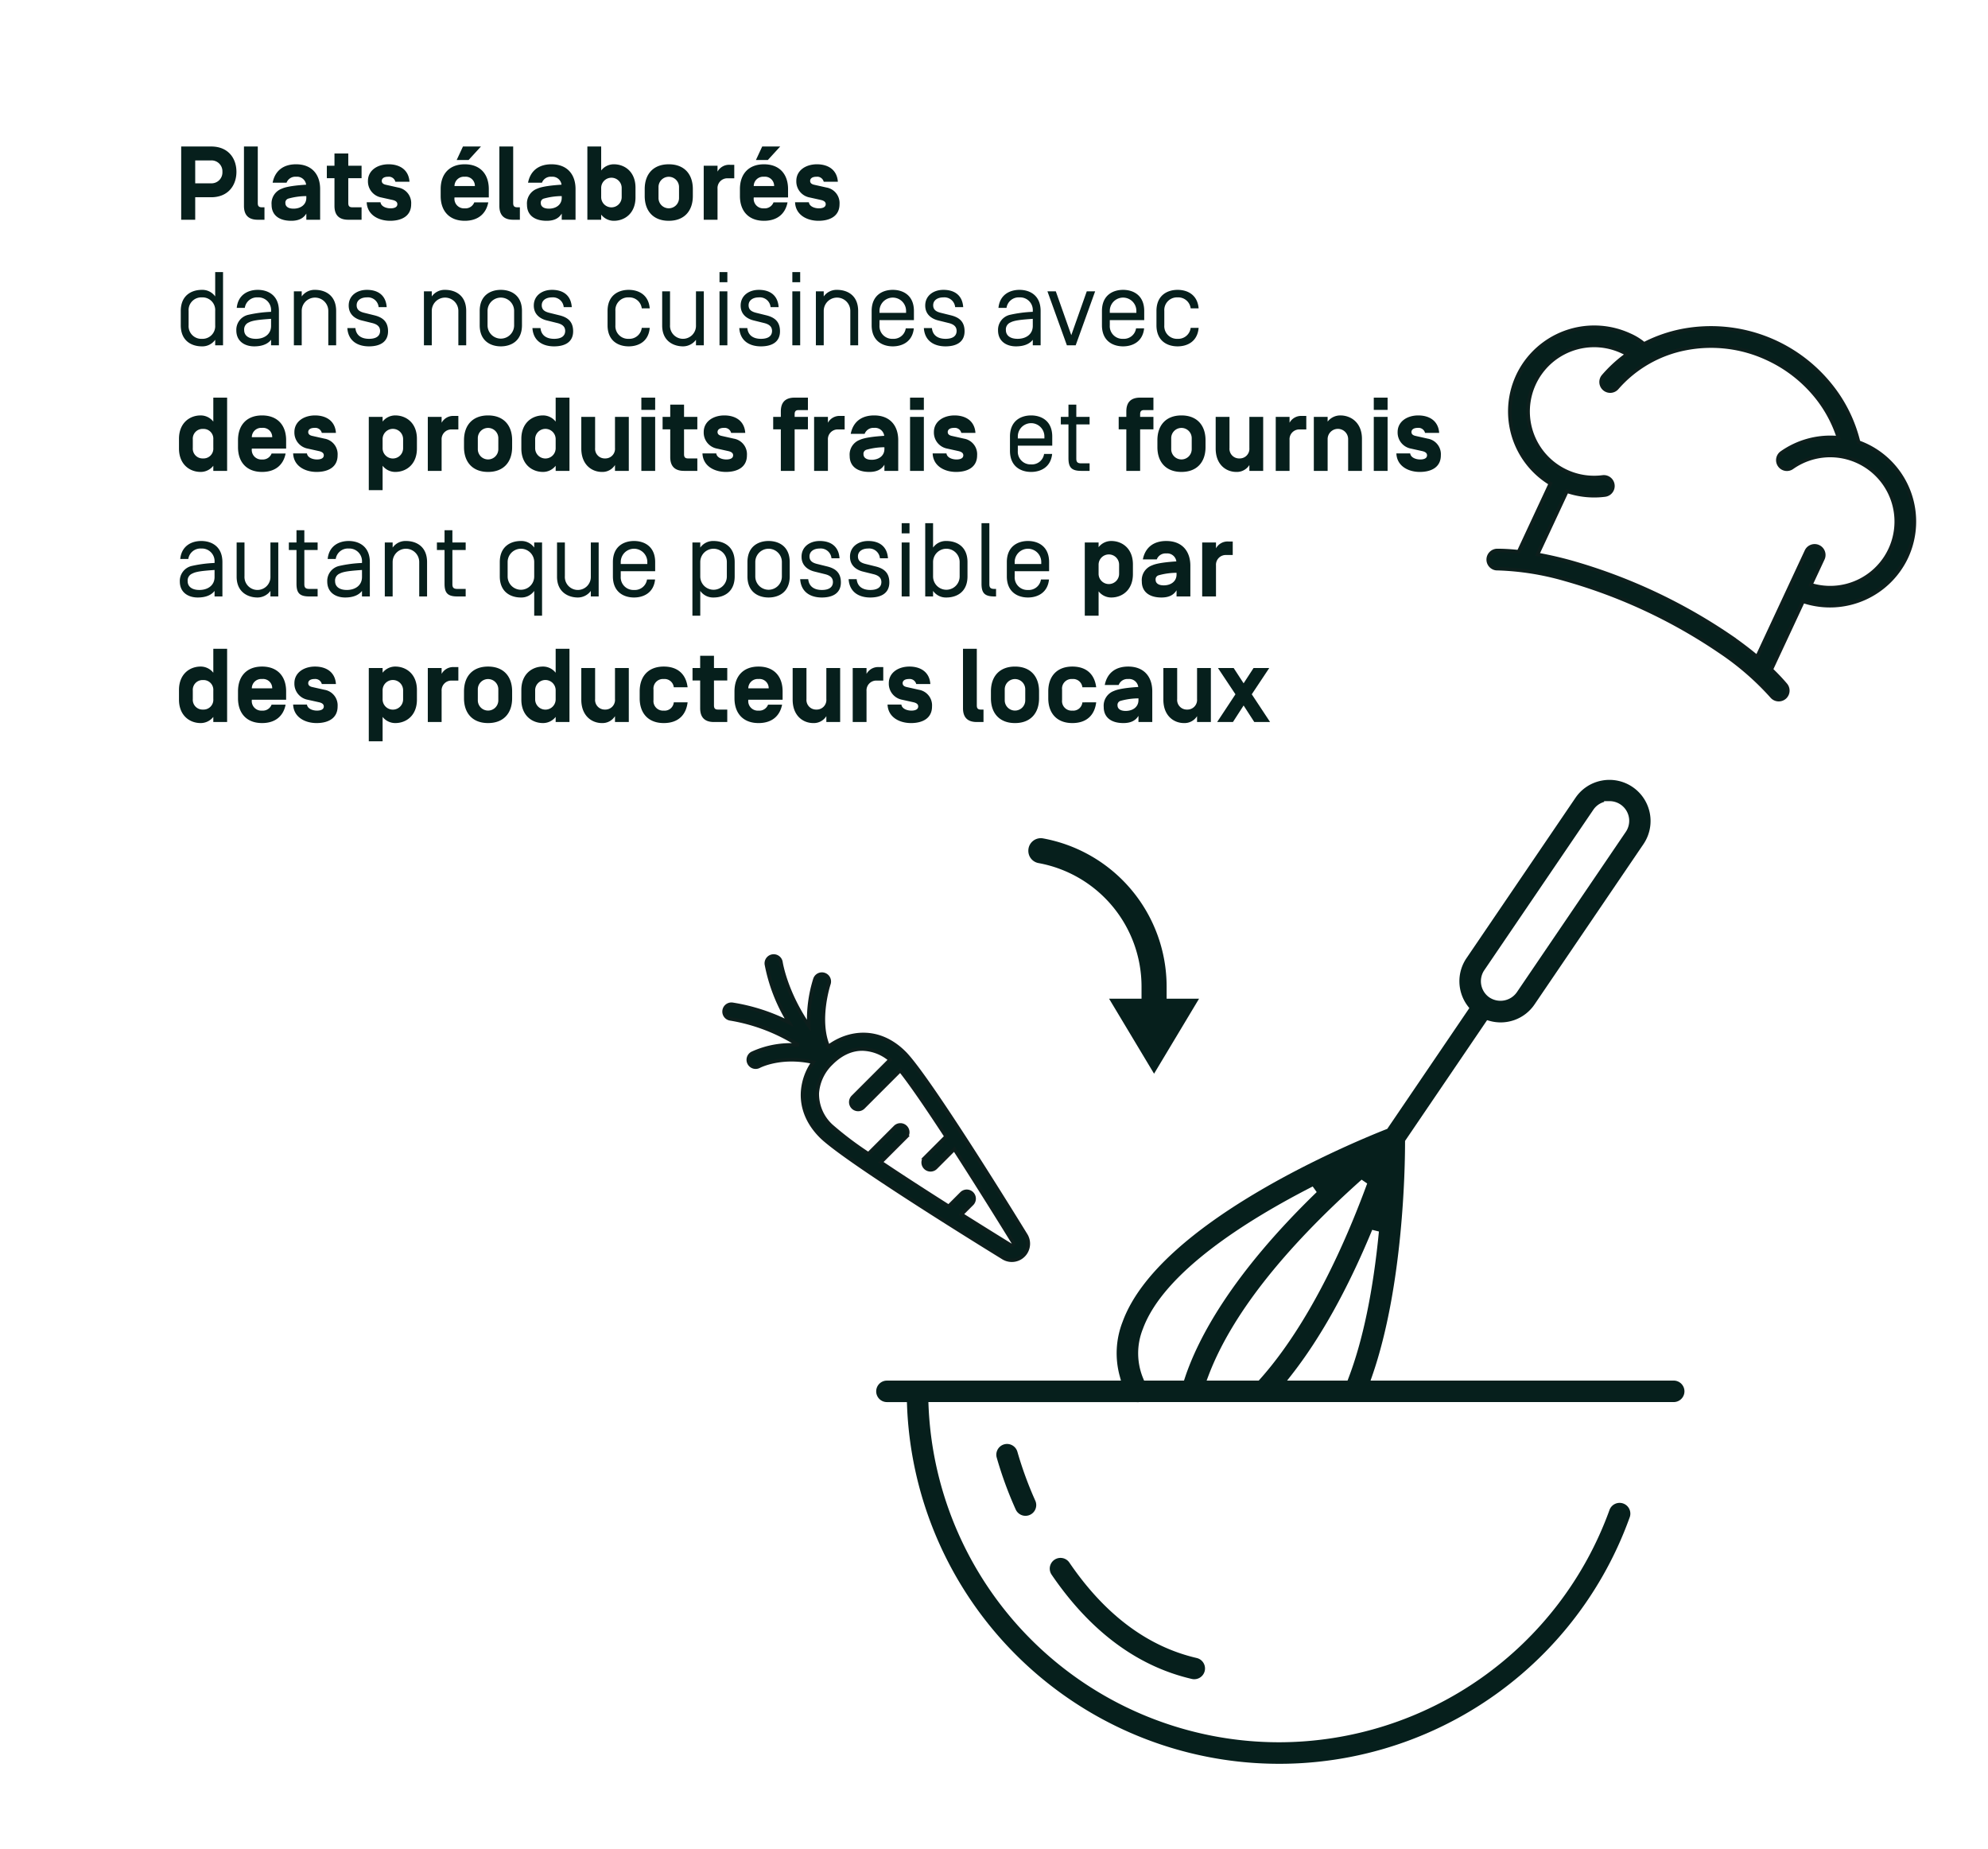 <svg xmlns="http://www.w3.org/2000/svg" xmlns:xlink="http://www.w3.org/1999/xlink" width="570" height="530" viewBox="0 0 570 530">
  <defs>
    <clipPath id="clip-_11_SOL_RESTAU_BUSINESS_02_AUTHENTICITE">
      <rect width="570" height="530"/>
    </clipPath>
  </defs>
  <g id="_11_SOL_RESTAU_BUSINESS_02_AUTHENTICITE" data-name="11 / SOL / RESTAU BUSINESS / 02 AUTHENTICITE" clip-path="url(#clip-_11_SOL_RESTAU_BUSINESS_02_AUTHENTICITE)">
    <path id="Tracé_288" data-name="Tracé 288" d="M546.639,160.785a24.193,24.193,0,0,0-11.664-32.123c-.55-.256-1.121-.5-1.7-.714l-.367-.139-.1-.38a41.38,41.38,0,0,0-7.924-15.9,43.949,43.949,0,0,0-42.437-15.727,41.024,41.024,0,0,0-10.638,3.61l-.428.214-.374-.3A16.807,16.807,0,0,0,467.29,97.1a24.27,24.27,0,0,0-30.549,8.812,24.169,24.169,0,0,0,7.229,33.41l.55.355-9.108,19.534-.53-.053c-1.963-.194-3.831-.3-5.55-.3h-.012a2.616,2.616,0,0,0-.328,5.212l.331.01a77.678,77.678,0,0,1,19.443,3.082,152.536,152.536,0,0,1,44.362,20.669,78.385,78.385,0,0,1,14.853,12.86,2.631,2.631,0,0,0,3.73.316,2.61,2.61,0,0,0,.26-3.683c-1.1-1.294-2.345-2.624-3.717-3.96l-.382-.371,9.113-19.54.625.192A24.261,24.261,0,0,0,546.639,160.785Zm-42.852,28.563-.747-.612c-2.116-1.733-4.444-3.483-6.922-5.2a157,157,0,0,0-45.981-21.422c-2.869-.781-5.682-1.434-8.355-1.938l-.948-.18,8.445-18.1.624.193a24.313,24.313,0,0,0,10.281.884,2.621,2.621,0,0,0,1.261-4.675,2.588,2.588,0,0,0-1.936-.523,18.923,18.923,0,1,1,5.546-35.918l1.507.706-.983.75a38.826,38.826,0,0,0-5.843,5.494,2.617,2.617,0,1,0,3.962,3.418,34.813,34.813,0,0,1,19.759-11.274,38.139,38.139,0,0,1,23.463,2.987,38.972,38.972,0,0,1,13.891,10.876,36.659,36.659,0,0,1,5.944,10.639l.379,1.06-1.124-.059a24.239,24.239,0,0,0-15.108,4.341,2.609,2.609,0,1,0,3,4.267,18.934,18.934,0,1,1,6.178,33.864l-.877-.224,3.49-7.483a2.624,2.624,0,1,0-4.795-2.135Z" transform="translate(0 -1.044)" fill="#061f1c" stroke="#0d1e1c" stroke-width="1" fill-rule="evenodd"/>
    <g id="Groupe_39" data-name="Groupe 39" transform="translate(0 -1.044)">
      <path id="Tracé_289" data-name="Tracé 289" d="M343.11,476.385c-14.075-3.264-26.355-12.468-36.5-27.355a3.053,3.053,0,0,0-1.972-1.29,3.148,3.148,0,0,0-.577-.054,3.08,3.08,0,0,0-2.538,4.817c11.054,16.211,24.58,26.267,40.2,29.889a2.946,2.946,0,0,0,.527.076h.169a3.08,3.08,0,0,0,.692-6.082Z" fill="#061f1c"/>
      <path id="Tracé_290" data-name="Tracé 290" d="M296.85,431.306a105.7,105.7,0,0,1-5.117-13.962,3.1,3.1,0,0,0-2.988-2.324,3.028,3.028,0,0,0-.778.1,3.082,3.082,0,0,0-2.2,3.759,109.706,109.706,0,0,0,5.444,14.9,3.082,3.082,0,0,0,2.821,1.843,3.081,3.081,0,0,0,2.817-4.322Z" fill="#061f1c"/>
      <path id="Tracé_291" data-name="Tracé 291" d="M482.966,399.934a3.084,3.084,0,0,0-3.08-3.08H392.964l.462-1.328c8.992-25.875,9.434-60.415,9.431-67.077v-.308l23.519-34.617.692.193A11.73,11.73,0,0,0,439.99,289l31.257-46a11.792,11.792,0,0,0-11.931-18.172,11.708,11.708,0,0,0-7.571,4.91l-31.28,46.017a11.764,11.764,0,0,0,.384,13.734l.435.573-23.523,34.617-.287.114c-10.812,4.271-65.269,27.005-75.583,55.152a24.746,24.746,0,0,0-.832,15.65l.344,1.263h-67.1a3.079,3.079,0,1,0,0,6.159h5.725l.037.962a106.786,106.786,0,0,0,207.209,32.052,3.078,3.078,0,0,0-5.8-2.077A100.892,100.892,0,0,1,366.8,500.544h-.028a100.634,100.634,0,0,1-100.543-96.49l-.042-1.041,59.643.007a3.012,3.012,0,0,0,.753,0l.13-.009H479.886A3.083,3.083,0,0,0,482.966,399.934Zm-57.4-120.723v0l31.28-46.021a5.617,5.617,0,0,1,3.141-2.254l-.1-.208h1.62a5.635,5.635,0,0,1,4.647,8.8l-31.252,46a5.723,5.723,0,0,1-7.763,1.538l-.072-.046-.006,0-.066-.046A5.654,5.654,0,0,1,425.564,279.211ZM339.476,396.854H328.033l-.256-.617a18.743,18.743,0,0,1-.091-14.2c5.936-16.21,29.755-31.157,48.69-40.836l1.15,1.609c-24.558,23.783-34.124,42.145-37.824,53.36Zm21.427,0H345.96l.511-1.352c6.432-17.055,21.214-35.98,43.931-56.249l1.6,1.091c-11.255,30.6-22.964,47.44-30.806,56.178Zm25.463,0H369.034l1.267-1.616c8.365-10.681,16.15-24.679,23.141-41.606l1.919.479c-1.653,17.094-4.6,31.259-8.749,42.1Z" fill="#061f1c"/>
    </g>
    <path id="Tracé_292" data-name="Tracé 292" d="M294.035,354.96c-1.722-2.806-27.705-45.068-34.7-52.063-7.3-7.3-15.95-6.179-21.839-1.809-3.249-7.561.129-17.854.176-18a2.116,2.116,0,0,0-4.009-1.355,38.943,38.943,0,0,0-1.76,13.39c-6.662-9.649-7.965-18.094-7.981-18.2a2.116,2.116,0,0,0-4.19.594,48.919,48.919,0,0,0,6.553,16.733,54.479,54.479,0,0,0-16.307-5.29,2.116,2.116,0,0,0-.522,4.2,51.965,51.965,0,0,1,19.527,7.545,26.4,26.4,0,0,0-13.351,2.333,2.116,2.116,0,0,0,2,3.729c.278-.147,6.328-3.229,15.521-1.194a16.661,16.661,0,0,0-3.046,8.608c-.237,4.586,1.589,8.961,5.283,12.653,1.968,1.968,6.733,5.442,12.624,9.456.038.027.075.054.115.078,15.176,10.331,37.729,24.188,39.372,25.2a4.739,4.739,0,0,0,6.531-1.3A4.761,4.761,0,0,0,294.035,354.96Zm-3.5,2.941a.5.5,0,0,1-.7.134c-.026-.018-.052-.035-.08-.052-.163-.1-6.186-3.8-14.086-8.777l3.016-3.016a2.116,2.116,0,0,0-2.993-2.993L272,346.888c-6.324-4.01-13.375-8.55-19.446-12.627l7.1-7.1a2.116,2.116,0,0,0-2.993-2.993l-7.673,7.674a94.657,94.657,0,0,1-10.6-8,12.4,12.4,0,0,1-4.048-9.442,13.153,13.153,0,0,1,4.031-8.495l.016-.014,0,0h0l.01-.012.005-.005c2.942-2.933,5.992-4.074,8.838-4.074a12.716,12.716,0,0,1,7.96,3.067l-10.65,10.65a2.116,2.116,0,1,0,2.993,2.993l10.579-10.58c3.107,3.866,8.045,11.137,13.138,18.936l-5.951,5.951a2.116,2.116,0,1,0,2.992,2.993l5.316-5.316c8.219,12.714,16.166,25.635,16.818,26.7l.021.034.026.042c.023.036.046.072.071.107A.506.506,0,0,1,290.533,357.9Z" transform="translate(0 -1.044)" fill="#061f1c" stroke="#0d1e1c" stroke-width="1"/>
    <path id="Tracé_293" data-name="Tracé 293" d="M300.471,194.74a3.548,3.548,0,0,1,2.672-.6A43.2,43.2,0,0,1,338.6,236.6l0,3.5h9.3l-12.9,21.507-12.9-21.507h9.307l0-3.5a36,36,0,0,0-29.555-35.381,3.562,3.562,0,0,1-2.9-3.5.207.207,0,0,1,0-.025,3.629,3.629,0,0,1,.052-.633A3.557,3.557,0,0,1,300.471,194.74Z" transform="translate(-4.107 46.219)" fill="#061f1c"/>
    <path id="Tracé_1056" data-name="Tracé 1056" d="M5.97,15.56V8.99h4.56a3.117,3.117,0,0,1,3.24,3.27,3.124,3.124,0,0,1-3.24,3.3Zm0,3.99h4.56c4.95,0,7.26-3.48,7.26-7.29C17.79,8.42,15.48,5,10.53,5H1.95V26H5.97Zm19.08,2.88c-.96,0-1.14-.51-1.14-1.23V5H19.95V22.04c0,2.52,1.2,3.96,3.96,3.96h1.92V22.43Zm12.72-6.48c-2.34.15-5.46.45-6.96,1.14a4.491,4.491,0,0,0-2.94,4.62c0,2.88,2.04,4.59,5.64,4.59,2.4,0,3.6-.9,4.32-2.07V26h3.96V17.21c0-4.29-2.46-7.11-6.9-7.11-3.84,0-6.09,2.04-6.72,5.28h3.99a2.675,2.675,0,0,1,2.73-1.71,2.635,2.635,0,0,1,2.88,2.25Zm-5.1,3.99a19.32,19.32,0,0,1,5.16-.72v.51c0,1.95-1.62,3.09-3.66,3.09-1.77,0-2.34-.81-2.34-1.56A1.2,1.2,0,0,1,32.67,19.94ZM51,22.43c-.96,0-1.14-.51-1.14-1.23V14.09h3.81V10.52H49.86V7.01H45.9v3.51H43.71v3.57H45.9v7.95c0,2.52,1.2,3.96,3.96,3.96h3.81V22.43ZM61.86,26.3c3.21,0,6.03-1.29,6.03-4.77a4.517,4.517,0,0,0-3.75-4.77l-3.48-.78c-.69-.15-1.2-.45-1.2-1.14.03-.72.66-1.17,1.83-1.17a1.92,1.92,0,0,1,2.07,1.44h4.05c-.24-3.51-2.88-5.01-6-5.01-3.18,0-5.91,1.74-5.91,4.77a4.667,4.667,0,0,0,3.81,4.74l3.24.72c.93.21,1.38.6,1.38,1.2,0,1.02-1.17,1.2-1.95,1.2-1.26,0-2.73-.54-2.88-1.74H55.14C55.29,24.68,58.62,26.3,61.86,26.3Zm28.29-6.69v-2.4c0-4.29-2.46-7.11-6.9-7.11s-6.9,2.82-6.9,7.11v1.98c0,4.29,2.46,7.11,6.9,7.11,3.84,0,6.12-2.04,6.75-5.28H85.98a2.675,2.675,0,0,1-2.73,1.71,2.737,2.737,0,0,1-2.94-3.03v-.09Zm-6.9-5.94a2.629,2.629,0,0,1,2.91,2.64v.03H80.31v-.03A2.7,2.7,0,0,1,83.25,13.67ZM82.74,5l-1.8,3.87h3.42L87.9,5ZM98.28,22.43c-.96,0-1.14-.51-1.14-1.23V5H93.18V22.04c0,2.52,1.2,3.96,3.96,3.96h1.92V22.43ZM111,15.95c-2.34.15-5.46.45-6.96,1.14a4.491,4.491,0,0,0-2.94,4.62c0,2.88,2.04,4.59,5.64,4.59,2.4,0,3.6-.9,4.32-2.07V26h3.96V17.21c0-4.29-2.46-7.11-6.9-7.11-3.84,0-6.09,2.04-6.72,5.28h3.99a2.675,2.675,0,0,1,2.73-1.71A2.635,2.635,0,0,1,111,15.92Zm-5.1,3.99a19.32,19.32,0,0,1,5.16-.72v.51c0,1.95-1.62,3.09-3.66,3.09-1.77,0-2.34-.81-2.34-1.56A1.2,1.2,0,0,1,105.9,19.94Zm16.47,4.59A4.593,4.593,0,0,0,126,26.3c3.15,0,6.21-2.16,6.21-6.72V16.82c0-4.56-3.06-6.72-6.21-6.72a4.593,4.593,0,0,0-3.63,1.77V5h-3.96V26h3.96Zm5.88-5.1a2.941,2.941,0,1,1-5.88,0V16.97a2.941,2.941,0,1,1,5.88,0Zm6.6-.24c0,4.29,2.46,7.11,6.9,7.11s6.9-2.82,6.9-7.11V17.21c0-4.29-2.46-7.11-6.9-7.11s-6.9,2.82-6.9,7.11Zm9.84.51a2.941,2.941,0,1,1-5.88,0v-3a2.941,2.941,0,1,1,5.88,0Zm11.04-2.58a2.8,2.8,0,0,1,2.94-3h1.86V10.25h-1.2a3.781,3.781,0,0,0-3.6,1.95V10.52h-3.96V26h3.96Zm20.22,2.49v-2.4c0-4.29-2.46-7.11-6.9-7.11s-6.9,2.82-6.9,7.11v1.98c0,4.29,2.46,7.11,6.9,7.11,3.84,0,6.12-2.04,6.75-5.28h-4.02a2.675,2.675,0,0,1-2.73,1.71,2.737,2.737,0,0,1-2.94-3.03v-.09Zm-6.9-5.94a2.629,2.629,0,0,1,2.91,2.64v.03h-5.85v-.03A2.7,2.7,0,0,1,169.05,13.67ZM168.54,5l-1.8,3.87h3.42L173.7,5Zm16.14,21.3c3.21,0,6.03-1.29,6.03-4.77a4.517,4.517,0,0,0-3.75-4.77l-3.48-.78c-.69-.15-1.2-.45-1.2-1.14.03-.72.66-1.17,1.83-1.17a1.92,1.92,0,0,1,2.07,1.44h4.05c-.24-3.51-2.88-5.01-6-5.01-3.18,0-5.91,1.74-5.91,4.77a4.667,4.667,0,0,0,3.81,4.74l3.24.72c.93.21,1.38.6,1.38,1.2,0,1.02-1.17,1.2-1.95,1.2-1.26,0-2.73-.54-2.88-1.74h-3.96C178.11,24.68,181.44,26.3,184.68,26.3ZM7.89,62.3a4.506,4.506,0,0,0,3.81-1.89V62h2.25V41H11.7v6.99A4.506,4.506,0,0,0,7.89,46.1c-2.88,0-6.06,1.5-6.06,6.06v4.08C1.83,60.8,5.01,62.3,7.89,62.3ZM4.08,52.13a3.633,3.633,0,0,1,3.81-3.87,3.633,3.633,0,0,1,3.81,3.87v4.14a3.633,3.633,0,0,1-3.81,3.87,3.633,3.633,0,0,1-3.81-3.87Zm19.83-3.87a3.633,3.633,0,0,1,3.81,3.87v.27a36.065,36.065,0,0,0-6.6.87,4.4,4.4,0,0,0-3.36,4.44c0,3.21,2.49,4.59,5.13,4.59,2.13,0,3.84-.6,4.83-1.89V62h2.25V52.16c0-4.56-3.18-6.06-6.06-6.06-2.7,0-5.64,1.32-6.03,5.16h2.31A3.521,3.521,0,0,1,23.91,48.26Zm3.81,8.16c0,2.43-1.95,3.72-4.35,3.72-2.28,0-3.36-1.08-3.36-2.49a2.148,2.148,0,0,1,1.35-2.22c1.05-.57,2.91-.78,6.36-1.02ZM40.32,46.1a4.506,4.506,0,0,0-3.81,1.89V46.52H34.26V62h2.25V52.13a3.81,3.81,0,1,1,7.62,0V62h2.25V52.16C46.38,47.6,43.2,46.1,40.32,46.1Zm20.55,4.95c-.24-3.45-2.55-4.95-5.67-4.95-2.85,0-5.22,1.65-5.22,4.5,0,2.76,2.13,3.9,3.81,4.29l3.03.75c1.71.45,2.16,1.29,2.16,2.28-.03,1.35-1.02,2.22-3.18,2.22-2.07,0-3.69-.9-3.9-3.09H49.59c.24,3.72,2.97,5.25,6.21,5.25,3.15,0,5.46-1.26,5.46-4.32,0-2.85-1.62-4.02-3.96-4.59l-2.91-.72c-1.29-.33-2.13-.87-2.13-2.16,0-1.41,1.23-2.25,2.91-2.25a3.091,3.091,0,0,1,3.39,2.79ZM77.61,46.1a4.506,4.506,0,0,0-3.81,1.89V46.52H71.55V62H73.8V52.13a3.81,3.81,0,1,1,7.62,0V62h2.25V52.16C83.67,47.6,80.49,46.1,77.61,46.1Zm19.8,10.17a3.81,3.81,0,1,1-7.62,0V52.13a3.81,3.81,0,1,1,7.62,0Zm2.25-4.11c0-4.56-3.18-6.06-6.06-6.06s-6.06,1.5-6.06,6.06v4.08c0,4.56,3.18,6.06,6.06,6.06s6.06-1.5,6.06-6.06Zm14.28-1.11c-.24-3.45-2.55-4.95-5.67-4.95-2.85,0-5.22,1.65-5.22,4.5,0,2.76,2.13,3.9,3.81,4.29l3.03.75c1.71.45,2.16,1.29,2.16,2.28-.03,1.35-1.02,2.22-3.18,2.22-2.07,0-3.69-.9-3.9-3.09h-2.31c.24,3.72,2.97,5.25,6.21,5.25,3.15,0,5.46-1.26,5.46-4.32,0-2.85-1.62-4.02-3.96-4.59l-2.91-.72c-1.29-.33-2.13-.87-2.13-2.16,0-1.41,1.23-2.25,2.91-2.25a3.091,3.091,0,0,1,3.39,2.79Zm16.32-4.95c-2.88,0-6.06,1.5-6.06,6.06v4.08c0,4.59,3.18,6.06,6.06,6.06,2.73,0,5.7-1.32,6.03-5.31h-2.28a3.583,3.583,0,0,1-3.75,3.15,3.633,3.633,0,0,1-3.81-3.87V52.13a3.633,3.633,0,0,1,3.81-3.87,3.583,3.583,0,0,1,3.75,3.15h2.28C135.96,47.42,132.99,46.1,130.26,46.1Zm15.57,16.2a4.619,4.619,0,0,0,3.72-1.89V62h2.25V46.52h-2.25v9.75a3.725,3.725,0,1,1-7.44-.09V46.52h-2.25v9.81C139.86,60.92,143.28,62.3,145.83,62.3ZM158.55,41H156.3v2.91h2.25Zm0,5.52H156.3V62h2.25Zm14.7,4.53c-.24-3.45-2.55-4.95-5.67-4.95-2.85,0-5.22,1.65-5.22,4.5,0,2.76,2.13,3.9,3.81,4.29l3.03.75c1.71.45,2.16,1.29,2.16,2.28-.03,1.35-1.02,2.22-3.18,2.22-2.07,0-3.69-.9-3.9-3.09h-2.31c.24,3.72,2.97,5.25,6.21,5.25,3.15,0,5.46-1.26,5.46-4.32,0-2.85-1.62-4.02-3.96-4.59l-2.91-.72c-1.29-.33-2.13-.87-2.13-2.16,0-1.41,1.23-2.25,2.91-2.25a3.091,3.091,0,0,1,3.39,2.79ZM179.43,41h-2.25v2.91h2.25Zm0,5.52h-2.25V62h2.25Zm10.56-.42a4.506,4.506,0,0,0-3.81,1.89V46.52h-2.25V62h2.25V52.13a3.81,3.81,0,1,1,7.62,0V62h2.25V52.16C196.05,47.6,192.87,46.1,189.99,46.1Zm15.99,14.04a3.633,3.633,0,0,1-3.81-3.87v-1.5h9.87V52.16c0-4.56-3.18-6.06-6.06-6.06s-6.06,1.5-6.06,6.06v4.08c0,4.56,3.18,6.06,6.06,6.06,2.7,0,5.64-1.32,6.03-5.16H209.7A3.521,3.521,0,0,1,205.98,60.14Zm3.81-7.44h-7.62v-.57a3.81,3.81,0,1,1,7.62,0Zm16.38-1.65c-.24-3.45-2.55-4.95-5.67-4.95-2.85,0-5.22,1.65-5.22,4.5,0,2.76,2.13,3.9,3.81,4.29l3.03.75c1.71.45,2.16,1.29,2.16,2.28-.03,1.35-1.02,2.22-3.18,2.22-2.07,0-3.69-.9-3.9-3.09h-2.31c.24,3.72,2.97,5.25,6.21,5.25,3.15,0,5.46-1.26,5.46-4.32,0-2.85-1.62-4.02-3.96-4.59l-2.91-.72c-1.29-.33-2.13-.87-2.13-2.16,0-1.41,1.23-2.25,2.91-2.25a3.091,3.091,0,0,1,3.39,2.79Zm16.14-2.79a3.633,3.633,0,0,1,3.81,3.87v.27a36.065,36.065,0,0,0-6.6.87,4.4,4.4,0,0,0-3.36,4.44c0,3.21,2.49,4.59,5.13,4.59,2.13,0,3.84-.6,4.83-1.89V62h2.25V52.16c0-4.56-3.18-6.06-6.06-6.06-2.7,0-5.64,1.32-6.03,5.16h2.31A3.521,3.521,0,0,1,242.31,48.26Zm3.81,8.16c0,2.43-1.95,3.72-4.35,3.72-2.28,0-3.36-1.08-3.36-2.49a2.148,2.148,0,0,1,1.35-2.22c1.05-.57,2.91-.78,6.36-1.02ZM264,46.52h-2.4l-4.44,12.57-4.44-12.57h-2.4L255.9,62h2.52Zm8.01,13.62a3.633,3.633,0,0,1-3.81-3.87v-1.5h9.87V52.16c0-4.56-3.18-6.06-6.06-6.06s-6.06,1.5-6.06,6.06v4.08c0,4.56,3.18,6.06,6.06,6.06,2.7,0,5.64-1.32,6.03-5.16h-2.31A3.521,3.521,0,0,1,272.01,60.14Zm3.81-7.44H268.2v-.57a3.81,3.81,0,1,1,7.62,0Zm11.82-6.6c-2.88,0-6.06,1.5-6.06,6.06v4.08c0,4.59,3.18,6.06,6.06,6.06,2.73,0,5.7-1.32,6.03-5.31h-2.28a3.583,3.583,0,0,1-3.75,3.15,3.633,3.633,0,0,1-3.81-3.87V52.13a3.633,3.633,0,0,1,3.81-3.87,3.583,3.583,0,0,1,3.75,3.15h2.28C293.34,47.42,290.37,46.1,287.64,46.1ZM11.16,98h3.96V77H11.16v6.87A4.593,4.593,0,0,0,7.53,82.1c-3.15,0-6.21,2.16-6.21,6.72v2.76c0,4.56,3.06,6.72,6.21,6.72a4.593,4.593,0,0,0,3.63-1.77ZM5.28,88.97a2.8,2.8,0,0,1,2.94-3,2.8,2.8,0,0,1,2.94,3v2.46a2.8,2.8,0,0,1-2.94,3,2.8,2.8,0,0,1-2.94-3Zm26.76,2.64v-2.4c0-4.29-2.46-7.11-6.9-7.11s-6.9,2.82-6.9,7.11v1.98c0,4.29,2.46,7.11,6.9,7.11,3.84,0,6.12-2.04,6.75-5.28H27.87a2.675,2.675,0,0,1-2.73,1.71A2.737,2.737,0,0,1,22.2,91.7v-.09Zm-6.9-5.94a2.629,2.629,0,0,1,2.91,2.64v.03H22.2v-.03A2.7,2.7,0,0,1,25.14,85.67ZM40.77,98.3c3.21,0,6.03-1.29,6.03-4.77a4.517,4.517,0,0,0-3.75-4.77l-3.48-.78c-.69-.15-1.2-.45-1.2-1.14.03-.72.66-1.17,1.83-1.17a1.92,1.92,0,0,1,2.07,1.44h4.05c-.24-3.51-2.88-5.01-6-5.01-3.18,0-5.91,1.74-5.91,4.77a4.667,4.667,0,0,0,3.81,4.74l3.24.72c.93.21,1.38.6,1.38,1.2,0,1.02-1.17,1.2-1.95,1.2-1.26,0-2.73-.54-2.88-1.74H34.05C34.2,96.68,37.53,98.3,40.77,98.3ZM59.7,96.53a4.593,4.593,0,0,0,3.63,1.77c3.15,0,6.21-2.16,6.21-6.72V88.82c0-4.56-3.06-6.72-6.21-6.72a4.593,4.593,0,0,0-3.63,1.77V82.52H55.74v21H59.7Zm5.88-5.1a2.941,2.941,0,1,1-5.88,0V88.97a2.941,2.941,0,1,1,5.88,0Zm11.04-2.31a2.8,2.8,0,0,1,2.94-3h1.86V82.25h-1.2a3.781,3.781,0,0,0-3.6,1.95V82.52H72.66V98h3.96Zm6.42,2.07c0,4.29,2.46,7.11,6.9,7.11s6.9-2.82,6.9-7.11V89.21c0-4.29-2.46-7.11-6.9-7.11s-6.9,2.82-6.9,7.11Zm9.84.51a2.941,2.941,0,1,1-5.88,0v-3a2.941,2.941,0,1,1,5.88,0ZM109.32,98h3.96V77h-3.96v6.87a4.593,4.593,0,0,0-3.63-1.77c-3.15,0-6.21,2.16-6.21,6.72v2.76c0,4.56,3.06,6.72,6.21,6.72a4.593,4.593,0,0,0,3.63-1.77Zm-5.88-9.03a2.941,2.941,0,1,1,5.88,0v2.46a2.941,2.941,0,1,1-5.88,0Zm20.04,5.46a2.761,2.761,0,0,1-2.85-3V82.52h-3.96v9.06c0,4.68,3.03,6.72,5.91,6.72a4.232,4.232,0,0,0,3.75-1.98V98h3.96V82.52h-3.96v8.91A2.761,2.761,0,0,1,123.48,94.43ZM137.85,77h-3.96v3.51h3.96Zm0,5.52h-3.96V98h3.96Zm9.42,11.91c-.96,0-1.14-.51-1.14-1.23V86.09h3.81V82.52h-3.81V79.01h-3.96v3.51h-2.19v3.57h2.19v7.95c0,2.52,1.2,3.96,3.96,3.96h3.81V94.43Zm10.86,3.87c3.21,0,6.03-1.29,6.03-4.77a4.517,4.517,0,0,0-3.75-4.77l-3.48-.78c-.69-.15-1.2-.45-1.2-1.14.03-.72.66-1.17,1.83-1.17a1.92,1.92,0,0,1,2.07,1.44h4.05c-.24-3.51-2.88-5.01-6-5.01-3.18,0-5.91,1.74-5.91,4.77a4.667,4.667,0,0,0,3.81,4.74l3.24.72c.93.21,1.38.6,1.38,1.2,0,1.02-1.17,1.2-1.95,1.2-1.26,0-2.73-.54-2.88-1.74h-3.96C151.56,96.68,154.89,98.3,158.13,98.3Zm23.52-17.73V77h-3.81c-2.76,0-3.96,1.44-3.96,3.96v1.56h-2.19v3.57h2.19V98h3.96V86.09h3.81V82.52h-3.81V81.8c0-.72.18-1.23,1.14-1.23Zm5.73,8.55a2.8,2.8,0,0,1,2.94-3h1.86V82.25h-1.2a3.781,3.781,0,0,0-3.6,1.95V82.52h-3.96V98h3.96Zm16.14-1.17c-2.34.15-5.46.45-6.96,1.14a4.491,4.491,0,0,0-2.94,4.62c0,2.88,2.04,4.59,5.64,4.59,2.4,0,3.6-.9,4.32-2.07V98h3.96V89.21c0-4.29-2.46-7.11-6.9-7.11-3.84,0-6.09,2.04-6.72,5.28h3.99a2.675,2.675,0,0,1,2.73-1.71,2.635,2.635,0,0,1,2.88,2.25Zm-5.1,3.99a19.321,19.321,0,0,1,5.16-.72v.51c0,1.95-1.62,3.09-3.66,3.09-1.77,0-2.34-.81-2.34-1.56A1.2,1.2,0,0,1,198.42,91.94ZM214.89,77h-3.96v3.51h3.96Zm0,5.52h-3.96V98h3.96Zm9.24,15.78c3.21,0,6.03-1.29,6.03-4.77a4.517,4.517,0,0,0-3.75-4.77l-3.48-.78c-.69-.15-1.2-.45-1.2-1.14.03-.72.66-1.17,1.83-1.17a1.92,1.92,0,0,1,2.07,1.44h4.05c-.24-3.51-2.88-5.01-6-5.01-3.18,0-5.91,1.74-5.91,4.77a4.667,4.667,0,0,0,3.81,4.74l3.24.72c.93.21,1.38.6,1.38,1.2,0,1.02-1.17,1.2-1.95,1.2-1.26,0-2.73-.54-2.88-1.74h-3.96C217.56,96.68,220.89,98.3,224.13,98.3Zm21.51-2.16a3.633,3.633,0,0,1-3.81-3.87v-1.5h9.87V88.16c0-4.56-3.18-6.06-6.06-6.06s-6.06,1.5-6.06,6.06v4.08c0,4.56,3.18,6.06,6.06,6.06,2.7,0,5.64-1.32,6.03-5.16h-2.31A3.521,3.521,0,0,1,245.64,96.14Zm3.81-7.44h-7.62v-.57a3.81,3.81,0,1,1,7.62,0Zm9.15-4.02h3.81V82.52H258.6V79.01h-2.25v3.51h-2.19v2.16h2.19v9.63c0,2.64.81,3.69,3.69,3.69h2.37V95.84h-2.37c-1.08,0-1.44-.36-1.44-1.35Zm22.11-4.11V77H276.9c-2.76,0-3.96,1.44-3.96,3.96v1.56h-2.19v3.57h2.19V98h3.96V86.09h3.81V82.52H276.9V81.8c0-.72.18-1.23,1.14-1.23Zm1.14,10.62c0,4.29,2.46,7.11,6.9,7.11s6.9-2.82,6.9-7.11V89.21c0-4.29-2.46-7.11-6.9-7.11s-6.9,2.82-6.9,7.11Zm9.84.51a2.941,2.941,0,1,1-5.88,0v-3a2.941,2.941,0,1,1,5.88,0Zm13.68,2.73a2.761,2.761,0,0,1-2.85-3V82.52h-3.96v9.06c0,4.68,3.03,6.72,5.91,6.72a4.232,4.232,0,0,0,3.75-1.98V98h3.96V82.52h-3.96v8.91A2.761,2.761,0,0,1,305.37,94.43Zm14.37-5.31a2.8,2.8,0,0,1,2.94-3h1.86V82.25h-1.2a3.781,3.781,0,0,0-3.6,1.95V82.52h-3.96V98h3.96Zm20.76-.3c0-4.56-3.06-6.72-6.21-6.72a4.593,4.593,0,0,0-3.63,1.77V82.52H326.7V98h3.96V88.97a2.941,2.941,0,1,1,5.88,0V98h3.96ZM347.85,77h-3.96v3.51h3.96Zm0,5.52h-3.96V98h3.96Zm9.24,15.78c3.21,0,6.03-1.29,6.03-4.77a4.517,4.517,0,0,0-3.75-4.77l-3.48-.78c-.69-.15-1.2-.45-1.2-1.14.03-.72.66-1.17,1.83-1.17a1.92,1.92,0,0,1,2.07,1.44h4.05c-.24-3.51-2.88-5.01-6-5.01-3.18,0-5.91,1.74-5.91,4.77a4.667,4.667,0,0,0,3.81,4.74l3.24.72c.93.21,1.38.6,1.38,1.2,0,1.02-1.17,1.2-1.95,1.2-1.26,0-2.73-.54-2.88-1.74h-3.96C350.52,96.68,353.85,98.3,357.09,98.3ZM7.71,120.26a3.633,3.633,0,0,1,3.81,3.87v.27a36.065,36.065,0,0,0-6.6.87,4.4,4.4,0,0,0-3.36,4.44c0,3.21,2.49,4.59,5.13,4.59,2.13,0,3.84-.6,4.83-1.89V134h2.25v-9.84c0-4.56-3.18-6.06-6.06-6.06-2.7,0-5.64,1.32-6.03,5.16H3.99A3.521,3.521,0,0,1,7.71,120.26Zm3.81,8.16c0,2.43-1.95,3.72-4.35,3.72-2.28,0-3.36-1.08-3.36-2.49a2.148,2.148,0,0,1,1.35-2.22c1.05-.57,2.91-.78,6.36-1.02Zm12.3,5.88a4.619,4.619,0,0,0,3.72-1.89V134h2.25V118.52H27.54v9.75a3.725,3.725,0,1,1-7.44-.09v-9.66H17.85v9.81C17.85,132.92,21.27,134.3,23.82,134.3Zm13.44-13.62h3.81v-2.16H37.26v-3.51H35.01v3.51H32.82v2.16h2.19v9.63c0,2.64.81,3.69,3.69,3.69h2.37v-2.16H38.7c-1.08,0-1.44-.36-1.44-1.35Zm12.72-.42a3.633,3.633,0,0,1,3.81,3.87v.27a36.065,36.065,0,0,0-6.6.87,4.4,4.4,0,0,0-3.36,4.44c0,3.21,2.49,4.59,5.13,4.59,2.13,0,3.84-.6,4.83-1.89V134h2.25v-9.84c0-4.56-3.18-6.06-6.06-6.06-2.7,0-5.64,1.32-6.03,5.16h2.31A3.521,3.521,0,0,1,49.98,120.26Zm3.81,8.16c0,2.43-1.95,3.72-4.35,3.72-2.28,0-3.36-1.08-3.36-2.49a2.148,2.148,0,0,1,1.35-2.22c1.05-.57,2.91-.78,6.36-1.02Zm12.6-10.32a4.506,4.506,0,0,0-3.81,1.89v-1.47H60.33V134h2.25v-9.87a3.81,3.81,0,1,1,7.62,0V134h2.25v-9.84C72.45,119.6,69.27,118.1,66.39,118.1Zm13.32,2.58h3.81v-2.16H79.71v-3.51H77.46v3.51H75.27v2.16h2.19v9.63c0,2.64.81,3.69,3.69,3.69h2.37v-2.16H81.15c-1.08,0-1.44-.36-1.44-1.35ZM99.36,134.3a4.506,4.506,0,0,0,3.81-1.89v7.11h2.25v-21h-2.25v1.47a4.506,4.506,0,0,0-3.81-1.89c-2.88,0-6.06,1.5-6.06,6.06v4.08C93.3,132.8,96.48,134.3,99.36,134.3Zm-3.81-10.17a3.81,3.81,0,1,1,7.62,0v4.14a3.81,3.81,0,1,1-7.62,0Zm20.13,10.17a4.619,4.619,0,0,0,3.72-1.89V134h2.25V118.52H119.4v9.75a3.725,3.725,0,1,1-7.44-.09v-9.66h-2.25v9.81C109.71,132.92,113.13,134.3,115.68,134.3Zm16.11-2.16a3.633,3.633,0,0,1-3.81-3.87v-1.5h9.87v-2.61c0-4.56-3.18-6.06-6.06-6.06s-6.06,1.5-6.06,6.06v4.08c0,4.56,3.18,6.06,6.06,6.06,2.7,0,5.64-1.32,6.03-5.16h-2.31A3.521,3.521,0,0,1,131.79,132.14Zm3.81-7.44h-7.62v-.57a3.81,3.81,0,1,1,7.62,0Zm18.99,9.6c2.88,0,6.06-1.5,6.06-6.06v-4.08c0-4.56-3.18-6.06-6.06-6.06a4.506,4.506,0,0,0-3.81,1.89v-1.47h-2.25v21h2.25v-7.11A4.506,4.506,0,0,0,154.59,134.3Zm3.81-6.03a3.81,3.81,0,1,1-7.62,0v-4.14a3.81,3.81,0,1,1,7.62,0Zm15.78,0a3.81,3.81,0,1,1-7.62,0v-4.14a3.81,3.81,0,1,1,7.62,0Zm2.25-4.11c0-4.56-3.18-6.06-6.06-6.06s-6.06,1.5-6.06,6.06v4.08c0,4.56,3.18,6.06,6.06,6.06s6.06-1.5,6.06-6.06Zm14.28-1.11c-.24-3.45-2.55-4.95-5.67-4.95-2.85,0-5.22,1.65-5.22,4.5,0,2.76,2.13,3.9,3.81,4.29l3.03.75c1.71.45,2.16,1.29,2.16,2.28-.03,1.35-1.02,2.22-3.18,2.22-2.07,0-3.69-.9-3.9-3.09h-2.31c.24,3.72,2.97,5.25,6.21,5.25,3.15,0,5.46-1.26,5.46-4.32,0-2.85-1.62-4.02-3.96-4.59l-2.91-.72c-1.29-.33-2.13-.87-2.13-2.16,0-1.41,1.23-2.25,2.91-2.25a3.091,3.091,0,0,1,3.39,2.79Zm13.89,0c-.24-3.45-2.55-4.95-5.67-4.95-2.85,0-5.22,1.65-5.22,4.5,0,2.76,2.13,3.9,3.81,4.29l3.03.75c1.71.45,2.16,1.29,2.16,2.28-.03,1.35-1.02,2.22-3.18,2.22-2.07,0-3.69-.9-3.9-3.09h-2.31c.24,3.72,2.97,5.25,6.21,5.25,3.15,0,5.46-1.26,5.46-4.32,0-2.85-1.62-4.02-3.96-4.59l-2.91-.72c-1.29-.33-2.13-.87-2.13-2.16,0-1.41,1.23-2.25,2.91-2.25a3.091,3.091,0,0,1,3.39,2.79ZM210.78,113h-2.25v2.91h2.25Zm0,5.52h-2.25V134h2.25Zm10.56,15.78c2.88,0,6.06-1.5,6.06-6.06v-4.08c0-4.56-3.18-6.06-6.06-6.06a4.506,4.506,0,0,0-3.81,1.89V113h-2.25v21h2.25v-1.59A4.506,4.506,0,0,0,221.34,134.3Zm3.81-6.03a3.81,3.81,0,1,1-7.62,0v-4.14a3.81,3.81,0,1,1,7.62,0ZM233.67,113h-2.25v17.31c0,2.64.81,3.69,3.69,3.69h.48v-2.16h-.48c-1.08,0-1.44-.36-1.44-1.35Zm11.07,19.14a3.633,3.633,0,0,1-3.81-3.87v-1.5h9.87v-2.61c0-4.56-3.18-6.06-6.06-6.06s-6.06,1.5-6.06,6.06v4.08c0,4.56,3.18,6.06,6.06,6.06,2.7,0,5.64-1.32,6.03-5.16h-2.31A3.521,3.521,0,0,1,244.74,132.14Zm3.81-7.44h-7.62v-.57a3.81,3.81,0,1,1,7.62,0Zm16.44,7.83a4.593,4.593,0,0,0,3.63,1.77c3.15,0,6.21-2.16,6.21-6.72v-2.76c0-4.56-3.06-6.72-6.21-6.72a4.593,4.593,0,0,0-3.63,1.77v-1.35h-3.96v21h3.96Zm5.88-5.1a2.941,2.941,0,1,1-5.88,0v-2.46a2.941,2.941,0,1,1,5.88,0Zm16.41-3.48c-2.34.15-5.46.45-6.96,1.14a4.491,4.491,0,0,0-2.94,4.62c0,2.88,2.04,4.59,5.64,4.59,2.4,0,3.6-.9,4.32-2.07V134h3.96v-8.79c0-4.29-2.46-7.11-6.9-7.11-3.84,0-6.09,2.04-6.72,5.28h3.99a2.675,2.675,0,0,1,2.73-1.71,2.635,2.635,0,0,1,2.88,2.25Zm-5.1,3.99a19.321,19.321,0,0,1,5.16-.72v.51c0,1.95-1.62,3.09-3.66,3.09-1.77,0-2.34-.81-2.34-1.56A1.2,1.2,0,0,1,282.18,127.94Zm16.47-2.82a2.8,2.8,0,0,1,2.94-3h1.86v-3.87h-1.2a3.781,3.781,0,0,0-3.6,1.95v-1.68h-3.96V134h3.96ZM11.16,170h3.96V149H11.16v6.87a4.593,4.593,0,0,0-3.63-1.77c-3.15,0-6.21,2.16-6.21,6.72v2.76c0,4.56,3.06,6.72,6.21,6.72a4.593,4.593,0,0,0,3.63-1.77Zm-5.88-9.03a2.8,2.8,0,0,1,2.94-3,2.8,2.8,0,0,1,2.94,3v2.46a2.8,2.8,0,0,1-2.94,3,2.8,2.8,0,0,1-2.94-3Zm26.76,2.64v-2.4c0-4.29-2.46-7.11-6.9-7.11s-6.9,2.82-6.9,7.11v1.98c0,4.29,2.46,7.11,6.9,7.11,3.84,0,6.12-2.04,6.75-5.28H27.87a2.675,2.675,0,0,1-2.73,1.71,2.737,2.737,0,0,1-2.94-3.03v-.09Zm-6.9-5.94a2.629,2.629,0,0,1,2.91,2.64v.03H22.2v-.03A2.7,2.7,0,0,1,25.14,157.67ZM40.77,170.3c3.21,0,6.03-1.29,6.03-4.77a4.517,4.517,0,0,0-3.75-4.77l-3.48-.78c-.69-.15-1.2-.45-1.2-1.14.03-.72.66-1.17,1.83-1.17a1.92,1.92,0,0,1,2.07,1.44h4.05c-.24-3.51-2.88-5.01-6-5.01-3.18,0-5.91,1.74-5.91,4.77a4.667,4.667,0,0,0,3.81,4.74l3.24.72c.93.21,1.38.6,1.38,1.2,0,1.02-1.17,1.2-1.95,1.2-1.26,0-2.73-.54-2.88-1.74H34.05C34.2,168.68,37.53,170.3,40.77,170.3Zm18.93-1.77a4.593,4.593,0,0,0,3.63,1.77c3.15,0,6.21-2.16,6.21-6.72v-2.76c0-4.56-3.06-6.72-6.21-6.72a4.593,4.593,0,0,0-3.63,1.77v-1.35H55.74v21H59.7Zm5.88-5.1a2.941,2.941,0,1,1-5.88,0v-2.46a2.941,2.941,0,1,1,5.88,0Zm11.04-2.31a2.8,2.8,0,0,1,2.94-3h1.86v-3.87h-1.2a3.781,3.781,0,0,0-3.6,1.95v-1.68H72.66V170h3.96Zm6.42,2.07c0,4.29,2.46,7.11,6.9,7.11s6.9-2.82,6.9-7.11v-1.98c0-4.29-2.46-7.11-6.9-7.11s-6.9,2.82-6.9,7.11Zm9.84.51a2.941,2.941,0,1,1-5.88,0v-3a2.941,2.941,0,1,1,5.88,0Zm16.44,6.3h3.96V149h-3.96v6.87a4.593,4.593,0,0,0-3.63-1.77c-3.15,0-6.21,2.16-6.21,6.72v2.76c0,4.56,3.06,6.72,6.21,6.72a4.593,4.593,0,0,0,3.63-1.77Zm-5.88-9.03a2.941,2.941,0,1,1,5.88,0v2.46a2.941,2.941,0,1,1-5.88,0Zm20.04,5.46a2.761,2.761,0,0,1-2.85-3v-8.91h-3.96v9.06c0,4.68,3.03,6.72,5.91,6.72a4.232,4.232,0,0,0,3.75-1.98V170h3.96V154.52h-3.96v8.91A2.761,2.761,0,0,1,123.48,166.43Zm19.71-2.07a2.626,2.626,0,0,1-2.88,2.37,2.737,2.737,0,0,1-2.94-3.03v-3a2.737,2.737,0,0,1,2.94-3.03,2.665,2.665,0,0,1,2.88,2.37h3.96c-.45-3.69-2.76-5.94-6.84-5.94-4.44,0-6.9,2.82-6.9,7.11v1.98c0,4.29,2.46,7.11,6.9,7.11,4.08,0,6.39-2.25,6.84-5.94Zm12.66,2.07c-.96,0-1.14-.51-1.14-1.23v-7.11h3.81v-3.57h-3.81v-3.51h-3.96v3.51h-2.19v3.57h2.19v7.95c0,2.52,1.2,3.96,3.96,3.96h3.81v-3.57Zm18.54-2.82v-2.4c0-4.29-2.46-7.11-6.9-7.11s-6.9,2.82-6.9,7.11v1.98c0,4.29,2.46,7.11,6.9,7.11,3.84,0,6.12-2.04,6.75-5.28h-4.02a2.675,2.675,0,0,1-2.73,1.71,2.737,2.737,0,0,1-2.94-3.03v-.09Zm-6.9-5.94a2.629,2.629,0,0,1,2.91,2.64v.03h-5.85v-.03A2.7,2.7,0,0,1,167.49,157.67Zm16.59,8.76a2.761,2.761,0,0,1-2.85-3v-8.91h-3.96v9.06c0,4.68,3.03,6.72,5.91,6.72a4.232,4.232,0,0,0,3.75-1.98V170h3.96V154.52h-3.96v8.91A2.761,2.761,0,0,1,184.08,166.43Zm14.37-5.31a2.8,2.8,0,0,1,2.94-3h1.86v-3.87h-1.2a3.781,3.781,0,0,0-3.6,1.95v-1.68h-3.96V170h3.96Zm12.75,9.18c3.21,0,6.03-1.29,6.03-4.77a4.517,4.517,0,0,0-3.75-4.77l-3.48-.78c-.69-.15-1.2-.45-1.2-1.14.03-.72.66-1.17,1.83-1.17a1.92,1.92,0,0,1,2.07,1.44h4.05c-.24-3.51-2.88-5.01-6-5.01-3.18,0-5.91,1.74-5.91,4.77a4.667,4.667,0,0,0,3.81,4.74l3.24.72c.93.21,1.38.6,1.38,1.2,0,1.02-1.17,1.2-1.95,1.2-1.26,0-2.73-.54-2.88-1.74h-3.96C204.63,168.68,207.96,170.3,211.2,170.3Zm20.01-3.87c-.96,0-1.14-.51-1.14-1.23V149h-3.96v17.04c0,2.52,1.2,3.96,3.96,3.96h1.92v-3.57Zm2.91-3.24c0,4.29,2.46,7.11,6.9,7.11s6.9-2.82,6.9-7.11v-1.98c0-4.29-2.46-7.11-6.9-7.11s-6.9,2.82-6.9,7.11Zm9.84.51a2.941,2.941,0,1,1-5.88,0v-3a2.941,2.941,0,1,1,5.88,0Zm16.38.66a2.626,2.626,0,0,1-2.88,2.37,2.737,2.737,0,0,1-2.94-3.03v-3a2.737,2.737,0,0,1,2.94-3.03,2.665,2.665,0,0,1,2.88,2.37h3.96c-.45-3.69-2.76-5.94-6.84-5.94-4.44,0-6.9,2.82-6.9,7.11v1.98c0,4.29,2.46,7.11,6.9,7.11,4.08,0,6.39-2.25,6.84-5.94Zm16.02-4.41c-2.34.15-5.46.45-6.96,1.14a4.491,4.491,0,0,0-2.94,4.62c0,2.88,2.04,4.59,5.64,4.59,2.4,0,3.6-.9,4.32-2.07V170h3.96v-8.79c0-4.29-2.46-7.11-6.9-7.11-3.84,0-6.09,2.04-6.72,5.28h3.99a2.675,2.675,0,0,1,2.73-1.71,2.635,2.635,0,0,1,2.88,2.25Zm-5.1,3.99a19.32,19.32,0,0,1,5.16-.72v.51c0,1.95-1.62,3.09-3.66,3.09-1.77,0-2.34-.81-2.34-1.56A1.2,1.2,0,0,1,271.26,163.94Zm19.11,2.49a2.761,2.761,0,0,1-2.85-3v-8.91h-3.96v9.06c0,4.68,3.03,6.72,5.91,6.72a4.232,4.232,0,0,0,3.75-1.98V170h3.96V154.52h-3.96v8.91A2.761,2.761,0,0,1,290.37,166.43Zm16.2-7.53-2.85-4.38h-4.5l5.01,7.53L298.98,170h4.53l3.06-4.74,3.06,4.74h4.53l-5.25-7.95,5.01-7.53h-4.5Z" transform="translate(50 37)" fill="#061f1c"/>
  </g>
</svg>
